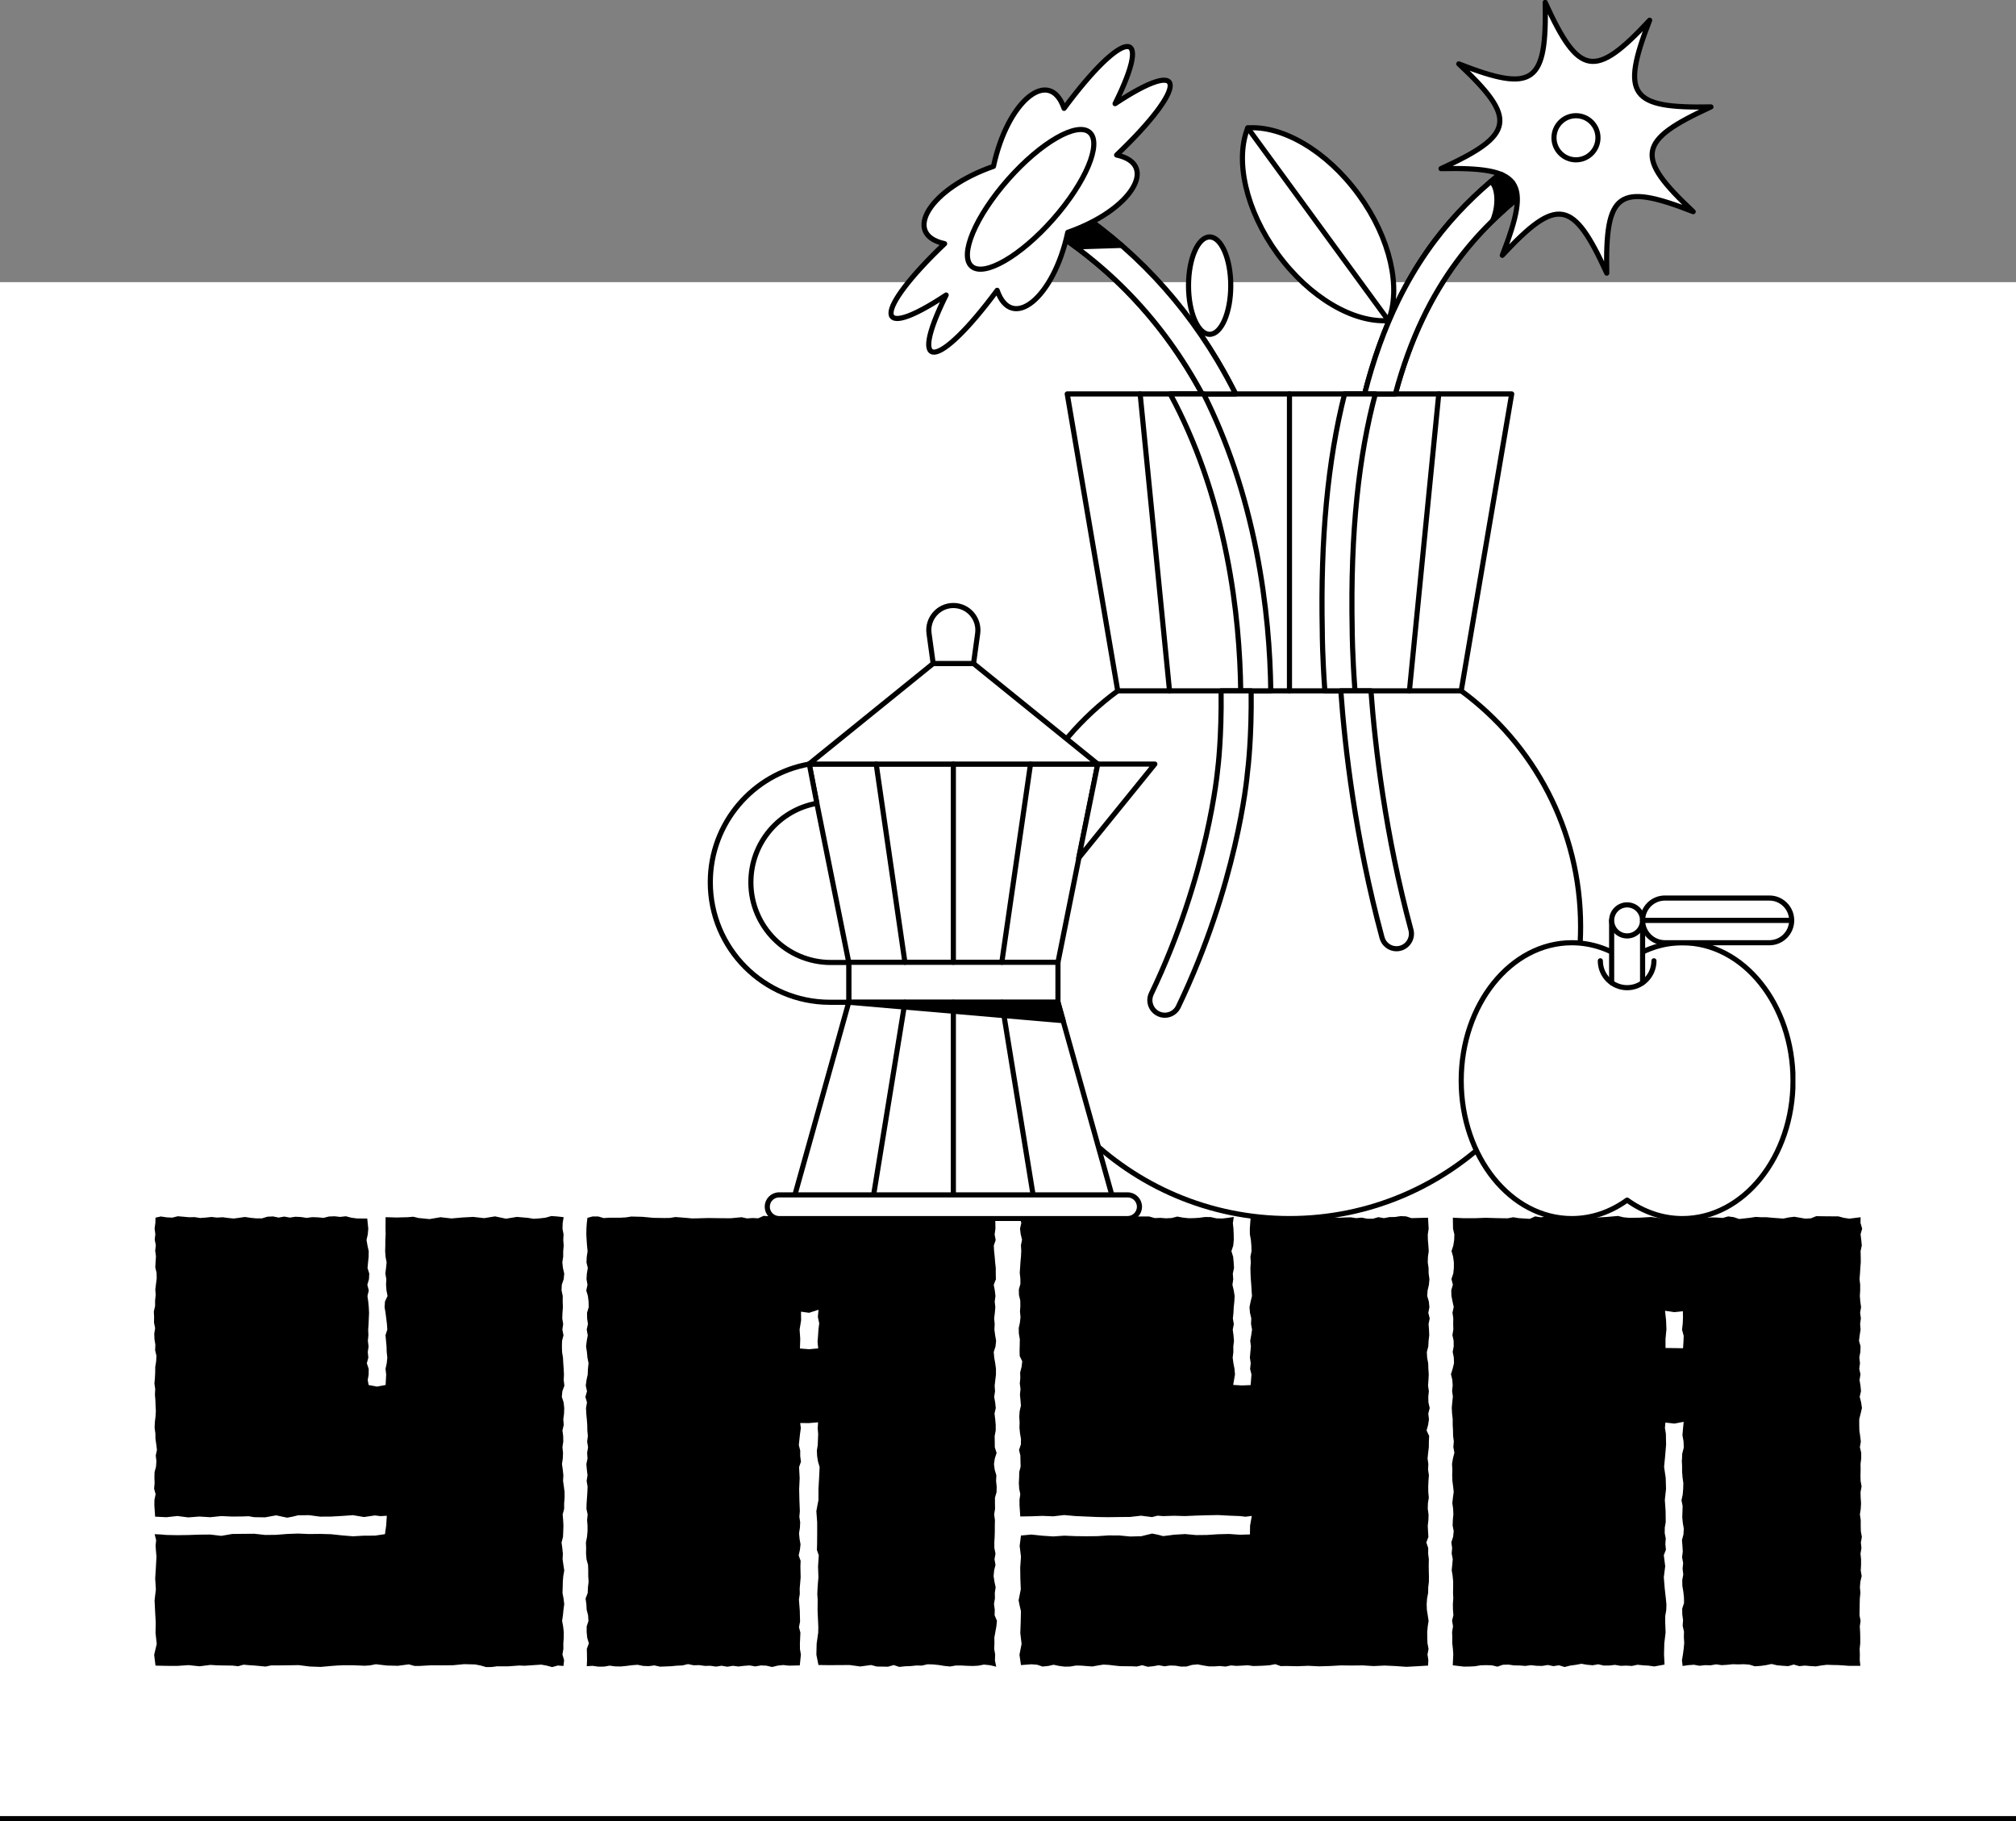 <svg xmlns="http://www.w3.org/2000/svg" width="393" height="355" viewBox="0 0 393 355" fill="none"><rect x="0" y="0" width="393" height="355" fill="#808080" stroke="none"/><rect width="393" height="300" transform="translate(0 55)" fill="white"></rect><path d="M102.88 237.386L100.754 237.205L98.628 237.554L96.508 237.102L94.376 237.446L92.251 237.205L90.119 237.319L87.993 237.506L85.867 237.265L83.741 237.632L81.609 237.422L80.562 237.169L79.484 237.265L77.346 237.319L75.166 237.259L75.154 239.524L75.178 240.602L75.118 241.698L75.112 242.789L75.082 243.879L75.16 244.969L75.365 246.066L75.256 247.156L75.118 248.246L75.31 249.33L75.256 250.421L75.335 251.517L75.551 252.619L75.051 253.68L74.967 254.794L75.154 255.884L75.292 256.975L75.425 258.065L75.503 259.167L75.148 260.257L75.353 262.45L75.383 263.54L75.503 264.643L75.389 265.727L75.154 266.823L75.28 267.908L75.172 269.968L73.504 270.281L71.86 269.974L71.685 269.01L71.866 267.908L71.872 266.817L71.51 265.733L71.805 264.643L71.697 263.546L71.848 262.462L71.715 261.36L71.817 260.276L71.775 259.185L71.848 258.089L71.944 255.92L71.89 254.812L71.787 253.728L71.631 252.637L71.89 251.535L71.607 250.439L71.926 249.355L71.986 248.258L71.649 247.174L71.751 246.072L71.86 244.987L71.878 243.885L71.643 242.813L71.45 241.704L71.697 240.608L71.793 239.518L71.589 237.524L69.583 237.506L68.487 237.361L67.415 237.078L66.319 237.205L65.229 237.084L64.133 237.126L63.055 237.392L61.953 237.289L60.869 237.253L59.767 237.398L58.683 237.229L57.593 237.175L56.503 237.337L55.407 237.139L54.317 237.337L53.233 237.114L52.131 237.163L51.053 237.494L49.951 237.488L48.855 237.386L47.759 237.217L46.663 237.373L45.579 237.518L44.489 237.416L43.405 237.271L42.303 237.337L41.207 237.217L40.117 237.337L39.021 237.416L37.931 237.247L36.841 237.271L35.751 237.169L34.655 237.078L33.571 237.349L32.475 237.289L31.349 237.12L30.307 237.349L30.289 238.367L30.138 239.488L30.283 240.578L30.162 241.644L30.373 242.704L30.253 243.807L30.403 244.885L30.331 245.957L30.271 247.035L30.524 248.108L30.548 249.186L30.409 250.27L30.277 251.348L30.349 252.415L30.235 253.487V254.583L29.988 255.649L30.042 256.734L30.024 257.818L30.241 258.89L30.072 259.974L30.114 261.053L30.289 262.125L30.241 263.215L30.5 264.281L30.439 265.366L30.265 266.432L30.253 267.522L30.199 268.6L30.102 269.678L30.259 270.757L30.199 271.847L30.289 272.919L30.325 273.997L30.385 275.076L30.313 276.154L30.186 277.226L30.138 278.31L30.289 279.395L30.307 280.461L30.463 281.533L30.596 282.623L30.361 283.708L30.488 284.786L30.415 285.876L30.132 286.936L30.102 288.021L30.138 289.099L30.042 290.183L30.337 291.255L30.108 292.334L30.09 293.412L30.241 295.635L32.439 295.743L34.571 295.508L36.703 295.779L38.846 295.61L40.99 295.743L43.122 295.52L45.26 295.616L47.404 295.592L48.476 295.55L49.542 295.737L51.685 295.767L53.823 295.376L55.967 295.833L57.045 295.635L58.105 295.369L60.255 295.345L62.393 295.629L64.537 295.616L66.675 295.496L68.812 295.345L70.956 295.707L73.088 295.394L74.178 295.532L75.407 295.46L75.28 297.381L75.045 299.044L73.094 299.333L70.95 299.339L68.806 299.46L66.675 299.285L64.537 299.056L62.399 298.996L60.267 299.02L58.123 298.929L55.979 299.008L53.835 299.176L51.704 299.201L49.566 298.966L47.416 298.984L45.272 299.008L43.14 299.375L40.99 299.122L38.852 299.14L36.709 299.213L34.571 299.243L32.433 299.201L31.337 299.104L30.144 299.05L30.439 300.219L30.325 301.327L30.5 303.447L30.385 305.568L30.253 307.688L30.385 309.82L30.132 311.935L30.235 314.061L30.355 316.187L30.319 318.308L30.554 320.44L30.054 322.56L30.313 324.669L32.439 324.717L34.595 324.723L36.739 324.572L38.889 324.801L41.032 324.53L42.11 324.602L43.188 324.633L45.326 324.663L46.416 324.789L47.476 324.488L48.56 324.584L49.632 324.651L51.77 324.855L52.83 324.633H53.926L56.064 324.608L58.22 324.572L60.363 324.843L62.513 324.922L64.663 324.729L65.741 324.651L66.813 324.602H68.963L71.113 324.693L72.185 324.614L73.263 324.398L75.407 324.651L77.563 324.705L79.707 324.422L80.778 324.729H81.862L84 324.608L86.156 324.614L88.306 324.596L90.45 324.386L92.606 324.44L93.684 324.645L94.75 324.952L95.84 324.946L96.906 324.801L99.05 324.807L101.2 324.651L102.284 324.693L105.499 324.476L106.577 324.669L107.637 324.958L108.733 324.651L109.841 324.735L109.968 323.615L109.643 322.5L109.823 321.404L109.817 320.32L109.896 319.229L109.902 318.133L109.781 317.049L109.576 315.952L109.739 314.85L109.847 313.76L109.992 312.676L109.859 311.597L109.655 310.519L109.691 309.399L109.715 308.308L109.805 307.218L109.998 306.116L109.829 305.038L109.673 303.941L109.727 302.857L109.618 301.779L109.468 300.676L109.751 299.58L109.799 298.49L109.835 297.393L109.781 296.303L109.685 295.207L109.974 294.129V293.032L110.064 291.936L110.058 290.84L109.92 289.755L109.763 288.665L109.823 287.563L109.709 286.479L109.552 285.388L109.709 284.292L109.757 283.208L109.643 282.087L109.805 281.015L109.787 279.919L109.643 278.828L109.896 277.756L109.811 276.636L109.956 275.558L109.992 274.461L109.871 273.359L109.522 272.281L109.631 271.166L110.022 270.1L109.889 269.004L109.938 267.908L109.883 266.811L109.805 265.721L109.745 264.631L109.57 263.54L109.54 262.45L109.57 261.354L109.847 260.282L109.631 259.167L109.787 258.077L109.606 256.993L109.649 255.896L109.733 254.8L109.691 253.71L109.703 252.619L109.468 251.523L109.516 250.427L109.883 249.355L109.992 248.252L109.739 247.162L109.618 246.066L109.787 244.975L109.793 243.879L109.889 242.795L109.805 241.704L109.859 240.596L109.655 239.518L109.685 238.416L109.877 237.259L108.655 237.12L107.481 237.036L106.336 237.361L105.18 237.494L104.024 237.572L102.88 237.386Z" fill="black"></path><path d="M169.822 324.554L170.924 324.849L172.02 324.861L173.116 324.88L174.224 324.56L175.308 324.922L176.416 324.801L177.518 324.759L178.62 324.645L179.716 324.663L180.812 324.41L181.914 324.44L183.01 324.554L184.106 324.729L185.208 324.843L186.304 324.651H187.406L188.502 324.705L189.604 324.741L190.707 324.681L191.809 324.47L192.983 324.59L194.205 324.873L193.952 323.657L193.995 322.488L193.808 321.404L193.856 320.308L193.838 319.211L194.031 318.127L194.229 317.049L194.344 315.934L193.892 314.868L193.916 313.754L193.766 312.657L193.952 311.573L193.928 310.471L194.091 309.399L193.862 308.326L193.694 307.218L193.796 306.116L194.061 305.038L193.868 303.935L194.061 302.851L193.844 301.767L193.832 300.664L193.898 299.568L193.928 298.49V297.393L193.952 296.303L193.802 295.189L193.977 294.111L193.958 293.032V291.936L194.272 290.852L194.29 289.755L194.175 288.665L194.229 287.569L193.91 286.497L193.766 285.394L193.928 284.292L194.278 283.214L193.928 282.123L193.916 281.027L193.898 279.931L194.103 278.841V277.738L194.007 276.654L193.868 275.546L194.115 274.467L194.001 273.377L193.808 272.293L193.971 271.19L193.898 270.1L194.151 267.914V266.805L194.007 265.721L193.814 264.637L193.718 263.54L194.061 262.468L194.181 261.366L193.995 260.269L193.85 259.179L193.904 258.083L193.802 256.993L193.934 255.902L194.031 254.818L193.91 253.716L194.055 252.625L193.928 251.535L193.718 250.439L194.139 249.367L194.115 248.258V247.168L193.995 246.084L193.91 244.987L193.79 243.891L193.73 242.789L194.097 241.717L193.892 240.62L194.049 239.53L194.037 238.446L193.983 237.325L191.833 237.584L189.677 237.645L187.539 237.295H185.389L183.239 237.133L181.089 237.205L178.945 237.241L176.801 237.151L174.652 237.337L173.568 237.205L172.508 237.512L170.352 237.404L168.202 237.373L166.058 237.693L163.908 237.476H162.812L161.758 237.096L160.68 237.331L159.596 237.217L157.458 237.289L155.308 237.482L153.165 237.271L152.105 237.133L151.015 237.145L148.853 237L147.811 237.476L146.709 237.422L145.631 237.5L144.565 237.265L142.415 237.47L140.259 237.452L138.109 237.422L135.959 237.482L134.875 237.5L133.803 237.398L131.666 237.229L130.606 237.404L129.516 237.422L127.366 237.386L125.222 237.187L123.066 237.133L121.994 237.301L120.916 237.361H118.772L117.682 237.434L116.622 237.12H115.52L114.514 237.386L114.388 238.422L114.316 239.524L114.298 240.614L114.358 241.711L114.436 242.801L114.545 243.891L114.382 244.981L114.328 246.078L114.587 247.15L114.4 248.264L114.334 249.343L114.527 250.445L114.286 251.547L114.605 252.619L114.737 253.71L114.761 254.806L114.436 255.89L114.454 256.987L114.611 258.083L114.376 259.161L114.575 260.288L114.382 261.36L114.25 262.45L114.412 263.534L114.514 264.631L114.731 265.727L114.611 266.829L114.569 267.926L114.334 269.004L114.189 270.094L114.43 271.19L114.117 272.287L114.424 273.371L114.237 274.473L114.292 275.558L114.394 276.648L114.478 277.738L114.496 278.828L114.593 279.919L114.46 281.015L114.635 282.117L114.454 283.202L114.533 284.292L114.304 285.388L114.4 286.479L114.533 287.575L114.358 288.665L114.545 289.755L114.502 290.846L114.43 291.942L114.352 293.026L114.322 294.123L114.557 295.207L114.448 296.309L114.533 297.399V298.49L114.43 299.586L114.219 300.67L114.262 301.767L114.243 302.863L114.34 303.971L114.635 305.044L114.671 306.134V307.224L114.743 308.326L114.611 309.417L114.569 310.513L114.153 311.591L114.304 312.688L114.364 313.778L114.641 314.856L114.713 315.958L114.364 317.043V318.145L114.472 319.241L114.792 320.332L114.394 321.41L114.424 322.518L114.436 323.669L114.388 324.783L115.502 324.711L116.658 324.873L117.778 324.861L118.838 324.675L119.904 324.819L121.018 324.837L122.108 324.729L123.198 324.59L124.3 324.506L125.384 324.729L126.474 324.771L127.57 324.627L128.654 324.873L129.75 324.831L130.853 324.783L131.943 324.681L133.027 324.633L134.123 324.374L135.213 324.602L136.309 324.572L137.399 324.723L138.495 324.705L139.585 324.861L140.675 324.693L141.783 324.886L142.867 324.705L143.951 324.843L145.047 324.711L146.143 324.633L147.233 324.825L148.329 324.633L149.419 324.681L150.515 324.94L151.599 324.669L152.689 324.554L153.791 324.675L155.911 324.627L156.127 322.53L155.947 321.458L155.935 320.386L156.031 318.235L155.754 317.175L155.965 316.085L155.911 313.934L155.742 311.784L155.911 310.706L155.893 309.628L156.079 307.483L156.031 305.339L156.073 304.242L155.694 303.182L155.935 302.104L156.055 301.032L155.868 299.966L155.766 298.881L155.935 297.809L155.989 296.731L155.826 295.659L155.923 294.58L155.838 292.43L155.79 290.279L155.887 288.129L155.772 285.973L156.139 284.918L155.995 283.828V282.75L155.724 281.678L155.953 279.527L156.115 278.377L155.989 277.383L157.687 277.395L159.476 277.244L159.403 278.413L159.494 279.527L159.41 281.678L159.241 282.744L159.289 283.822L159.464 284.894L159.777 285.967L159.674 288.123L159.548 290.273V292.418L159.337 293.484L159.139 294.568L159.301 296.725V298.875L159.283 301.026L159.247 302.116L159.614 303.17L159.47 305.327L159.542 307.483L159.446 308.567L159.373 309.628L159.325 310.718L159.397 311.79L159.379 313.934L159.524 317.169L159.5 318.247L159.199 320.386L159.145 322.542L159.548 324.548L161.481 324.578L165.63 324.554L167.708 324.837L169.78 324.554H169.822ZM155.875 259.167L156.17 257.348L156.146 255.679L157.735 255.896L159.566 255.294L159.434 256.697L159.699 257.95L159.548 259.167L159.47 260.378L159.373 261.559L159.5 262.83L157.729 262.998L155.941 262.854L156.001 260.974L155.875 259.155V259.167Z" fill="black"></path><path d="M250.759 324.741L252.885 324.789L255.005 324.705L257.131 324.807L259.263 324.747L261.382 324.627L263.514 324.651L265.634 324.627L267.772 324.759L269.898 324.657L272.029 324.753L274.161 324.904L276.287 324.789L278.389 324.663L278.443 323.572L278.274 322.5L278.485 321.416L278.274 320.314L278.232 319.229L278.22 318.127L278.323 317.025L278.491 315.952L278.329 314.874L278.154 313.772L278.118 312.676L278.196 311.585L278.401 310.495L278.419 309.411L278.551 308.326L278.557 307.224L278.527 306.128L278.515 305.038L278.539 303.935L278.407 302.851L278.419 301.755L278.046 300.664L278.455 299.592L278.383 298.484L278.329 297.393L278.455 296.303L278.485 295.213L278.329 294.117L278.359 293.014L278.533 291.936L278.431 290.852L278.419 289.761L278.467 288.659L278.551 287.563L278.389 286.473L278.443 285.382L278.292 284.298L278.401 283.202L278.533 282.111L278.545 281.015L278.6 279.895L278.1 278.834L278.401 277.738L278.563 276.654L278.431 275.552L278.708 274.461L278.461 273.377L278.431 272.281L278.545 271.184L278.383 270.094L278.467 268.998L278.521 267.908L278.449 266.817L278.413 265.727L278.208 264.649L278.148 263.54L278.431 262.456L278.491 261.354L278.618 260.269L278.569 259.173L278.485 258.083L278.708 256.987L278.437 255.896L278.648 254.8L278.539 253.698L278.22 252.619L278.298 251.523L278.551 250.445L278.654 249.355L278.503 248.252L278.485 247.15L278.329 246.066L278.365 244.969L278.521 243.879L278.449 242.795L278.353 241.704L278.335 240.608L278.503 239.518L278.383 237.361L276.251 237.416L275.161 237.446L274.101 237.096L273.017 237.054L271.939 237.223L270.849 237.241L269.777 237.446L268.699 237.253L267.621 237.566L266.543 237.56L265.459 237.343L264.369 237.446L263.297 237.283L262.207 237.313L261.135 237.367L260.063 237.307L258.973 237.373L257.896 237.259L256.818 237.151L255.728 237.392L254.65 237.331L253.554 237.163L252.488 237.452L251.404 237.277L250.326 237.398L249.242 237.386L248.164 237.44L247.08 237.554L246.002 237.295L243.798 237.283L243.641 239.512L243.653 240.614L243.846 241.698L243.942 242.789L243.972 243.879L243.756 244.981L243.834 246.06L243.756 247.144L243.78 248.246L243.834 249.33L243.918 250.421L243.984 251.511L244.063 252.619L243.798 253.71L243.575 254.794L243.671 255.89L243.924 256.969L243.876 258.077L244.075 259.167L243.912 260.263L243.719 261.354L243.852 262.45L243.749 263.54L243.653 264.625L243.816 265.721L243.695 266.835L243.96 267.908L243.804 269.986L242.124 270.058L240.395 269.956L240.75 267.914L240.654 266.817L240.443 265.733L240.299 264.649L240.431 263.546L240.419 262.45L240.552 261.366L240.455 260.263L240.311 259.179L240.522 258.107L240.335 256.993L240.449 255.908L240.504 254.818L240.618 253.728L240.684 252.625L240.504 251.523L240.251 250.445L240.407 249.361L240.323 248.252L240.558 247.162L240.492 246.066L240.389 244.969L240.052 243.885L240.407 242.801L240.516 241.704L240.498 240.614L240.449 239.518L240.335 238.416L240.51 237.211L239.317 237.398L238.209 237.518L237.113 237.482L236.029 237.241L234.927 237.223L233.849 237.367L232.759 237.446L231.663 237.458L230.567 237.337L229.489 237.139L228.411 237.422L227.303 237.476L226.213 237.392L225.111 237.434L224.033 237.126L222.937 237.12H221.847L220.751 237.108L219.661 237.078L218.565 237.012L217.475 237.139L216.385 237.199L215.301 237.434L214.199 237.554L213.097 237.506L212.001 237.476L210.923 237.217L209.821 237.066L208.743 237.44L207.641 237.428L206.569 237.205L205.455 237.361L204.371 237.367L203.281 237.41L202.191 237.56L201.095 237.361L199.993 237.452L198.806 237.223L199.089 238.404L198.842 239.494L198.975 240.572L199.24 241.644L199.023 242.723L199.083 243.807L199.035 244.885L198.933 245.963L198.788 248.114L198.909 249.192L198.921 250.27L198.614 251.342L198.638 252.427L198.891 253.499L198.909 254.583L198.836 255.649L198.939 256.74L198.818 257.818L198.59 258.89L198.62 259.98L198.806 261.047L198.788 262.131L198.758 263.203L198.776 264.311L199.276 265.36L199.144 266.462L198.867 267.522L198.903 268.6L198.8 269.678L198.939 270.757L198.83 271.841L198.933 272.919L199.017 273.997L198.77 275.07L198.698 276.154L198.764 277.238L198.734 278.316L198.842 279.395L199.029 280.473L199.011 281.563L198.65 282.629L198.909 283.708L198.933 284.792L198.963 285.864L198.692 286.93L198.668 288.015L198.614 289.099L198.68 290.177L198.897 291.255L198.74 292.34L198.746 293.418L198.891 295.598L201.053 295.562L203.202 295.484L205.328 295.568L207.46 295.321L209.604 295.514L211.748 295.61L213.886 295.701L216.024 295.737L218.161 295.707L220.305 295.689L222.443 295.448L224.587 295.719L225.641 295.442L226.737 295.526L228.869 295.46L231.013 295.52L233.151 295.424L235.294 295.363L237.432 295.321L239.576 295.436L241.714 295.52L242.798 295.647L244.027 295.49L243.689 297.387L243.665 299.098L241.708 299.158L239.564 299.008L237.432 299.062L235.294 299.201L233.157 299.225L231.019 299.026L228.887 299.152L227.827 299.291L226.743 299.423L225.683 299.146L224.599 298.929L222.473 299.448L220.317 299.502L218.173 299.297L216.042 299.291L213.898 299.435L211.754 299.454L209.61 299.429L207.472 299.339L205.322 299.49L203.178 299.345L201.053 299.122L199.029 299.309L198.77 301.333L199.029 303.447L198.879 305.568L198.909 307.688L198.993 309.814L198.565 311.935L198.782 313.025L199.023 314.061L198.975 316.193L198.897 318.308L199.15 320.44L198.734 322.554L199.029 324.566L201.077 324.41L202.167 324.494L203.233 324.849L204.323 324.741L205.395 324.5L206.46 324.729L207.538 324.867L208.622 324.849L209.712 324.657L210.784 324.669L211.868 324.759L212.952 324.837L214.03 324.639L215.102 324.47L216.186 324.53L217.264 324.663L218.336 324.771L219.42 324.789L220.51 324.795L221.594 324.843L222.672 324.59L223.744 324.898L224.828 324.783L225.906 324.596L227.002 324.801L228.074 324.651L229.152 324.681L230.218 324.861L231.314 324.843L232.374 324.53L233.476 324.428L234.56 324.639L235.638 324.813L236.722 324.819L237.8 324.747L238.902 324.855L239.968 324.633L241.04 324.723L242.117 324.669L243.214 324.602L244.291 324.747L245.363 324.723L246.435 324.675L247.513 324.596L248.597 324.386L249.669 324.765L250.759 324.741Z" fill="black"></path><path d="M327.849 284.647L327.909 285.762V286.87L327.999 287.984L328.15 289.093L328.12 290.219L328.029 291.322L327.788 292.436L328.011 293.538L327.981 294.653L327.939 295.761L328.053 296.875L328.24 297.984L328.174 299.098L327.885 300.2L327.975 301.321L328.041 302.435L327.903 303.544L328.114 304.664L328.005 305.772L328.138 306.887L327.939 308.001L327.957 309.116L328.144 310.224L328.27 311.338L328.288 312.459L327.927 313.561L327.945 314.681L328.096 315.796L328.017 316.91L328.276 318.013L328.252 319.127L328.324 320.241L328.222 321.356L328.077 322.464L327.879 323.633L328.011 324.741L329.065 324.584L330.221 324.5L331.305 324.699L332.383 324.578L333.467 324.608L334.545 324.422L335.623 324.578L336.707 324.512L337.779 324.398L338.863 324.428L339.947 324.398L341.025 324.476L342.085 324.801L343.181 324.729L344.259 324.578L345.349 324.349L346.433 324.608L347.511 324.699L348.595 324.771L349.667 324.458L350.751 324.771L351.841 324.663L352.919 324.759L354.003 324.819L355.075 324.633L356.153 324.506L357.243 324.548L358.321 324.566L359.411 324.633L360.483 324.717H362.657L362.542 323.566L362.56 322.488L362.524 321.398L362.638 320.308V319.211L362.614 318.127L362.548 317.037L362.705 315.946L362.494 314.856L362.53 312.67L362.554 311.579L362.669 310.483L362.572 309.399L362.663 308.302L362.916 307.218L362.735 306.122L362.795 305.031V303.941L362.687 302.851L362.867 301.755L362.759 300.664L362.952 299.58L362.753 298.484L362.729 297.387V296.291L362.572 295.201L362.735 294.117L362.795 293.026L362.717 291.924L362.693 290.84L362.897 289.743L362.705 288.653L362.681 287.557L362.711 286.46L362.693 285.37L362.825 284.274V283.178L362.566 282.093L362.753 280.991L362.62 279.901L362.464 278.816L362.44 277.726V276.63L362.711 275.552L362.97 274.455L362.807 273.353L362.53 272.269L362.783 271.172L362.681 270.082L362.5 268.998L362.681 267.889L362.446 266.805L362.59 265.721L362.458 264.607L362.657 263.528L362.699 262.432L362.392 261.342L362.536 260.239L362.699 259.155L362.614 258.071L362.759 256.975L362.614 255.884L362.801 254.782L362.645 253.698L362.56 252.607L362.626 251.517V250.421L362.5 249.33L362.59 248.234L362.651 247.144L362.741 246.06L362.729 244.957L362.705 243.861L362.94 242.765L362.831 241.68L362.699 240.584L363.012 239.5L362.687 238.379L362.711 237.271L361.627 237.404L360.513 237.548L359.435 237.386L358.375 237.102L356.219 237.09L354.063 237.06L353.015 237.482L351.925 237.542L349.781 237.175L348.703 237.307L347.637 237.53L345.487 237.373L344.409 237.271H343.332L342.254 237.205L341.188 237.373L339.038 237.614L337.978 237.253L336.888 237.108L335.822 237.41L334.738 237.331L333.672 237.307L332.588 237.367L330.444 237.169L328.288 237.042L327.216 237.355L326.144 237.482H323.994L322.923 237.367L321.851 237.223L319.701 237.355L317.551 237.386L316.473 237.277L315.401 237.018L313.251 237.211L311.107 237.337L310.029 237.307L308.951 237.247L306.807 237.229L304.657 237.319L302.501 237.47L301.442 237.157L300.358 237.277L299.262 237.102L298.214 237.584L296.064 237.446L294.98 237.271L293.92 237.476L292.836 237.464L291.77 237.44L289.62 237.379L287.47 237.458H285.326L283.219 237.361L283.255 239.512L283.514 240.602L283.478 241.704L283.303 242.807L282.96 243.873L283.267 244.945L283.417 246.048V247.156L283.303 248.24L282.942 249.312L283.225 250.415L282.911 251.505L282.942 252.601L283.158 253.692L283.393 254.776L283.146 255.866L283.303 256.962L283.285 258.047L283.315 259.143L283.134 260.239L283.369 261.33L283.387 262.426L283.188 263.516L283.405 264.607L283.447 265.709L283.182 266.793L282.851 267.871L283.116 268.968L283.188 270.058L283.074 271.154L283.225 272.245L283.104 273.335L283.008 274.425L283.068 275.515L283.188 276.606V277.696L283.249 278.786L283.267 279.883L283.411 280.973L283.315 282.069L283.52 283.172L283.243 284.262L283.056 285.346L283.122 286.43L283.092 287.533L283.128 288.623L283.267 289.713L283.387 290.804L283.237 291.9L283.116 292.99L283.273 294.086L283.321 295.177L283.219 296.267L283.176 297.357L283.387 298.454L283.273 299.556L282.924 300.628L283.08 301.724L282.99 302.821L283.201 303.905L283.104 304.995L282.996 306.08L283.176 307.17L283.279 308.254V309.363L283.255 310.453L283.303 311.543L283.225 312.639L283.237 313.724L283.327 314.826L283.068 315.904L283.255 317.001L283.074 318.097L283.11 319.187L283.098 320.277L283.225 321.368L283.303 322.458L283.201 324.608L285.35 324.861L286.44 324.849L287.53 324.795L288.614 324.608L289.716 324.578L290.812 324.608L291.909 324.873L292.98 324.5L294.083 324.476L295.167 324.627L296.263 324.645L297.359 324.729L298.449 324.584L299.539 324.705L300.629 324.729L301.731 324.548L302.815 324.771L303.917 324.608L305.007 324.94L306.097 324.663L307.187 324.518L308.277 324.313L309.373 324.5L310.463 324.602L311.559 324.41L312.643 324.657L313.745 324.645L314.829 324.524L315.931 324.711L317.021 324.669L318.117 324.735L319.201 324.5L320.303 324.608L321.393 324.675L322.489 324.831L324.488 324.464L324.386 322.488L324.44 320.338L324.693 318.193L324.609 316.043L324.627 314.952L324.813 313.892L324.856 312.808L324.759 311.736L324.518 309.597L324.344 307.441L324.615 305.291L324.344 303.14L324.753 302.08L324.645 300.99L324.723 299.893L324.518 298.833L324.536 297.743L324.717 296.677L324.693 294.526L324.542 292.376L324.777 290.219L324.711 288.063L324.398 285.918L324.609 283.768L324.789 281.617L324.747 279.467L324.561 278.335L324.657 277.298L326.385 277.491L328.216 277.142L328.083 278.509L327.975 279.75L328.192 280.961L328.234 282.178L327.933 283.37L327.885 284.593L327.849 284.647ZM324.856 259.173L324.783 257.354L324.585 255.499L326.349 255.77L328.059 255.589L328.083 256.788L328.035 257.956L327.897 259.197L328.222 260.39L328.174 261.577L328.09 262.805L326.349 262.775L324.675 262.757V260.992L324.85 259.167L324.856 259.173Z" fill="black"></path><g clip-path="url(#clip0_131_42841)"><path d="M237.128 197.892C236.705 197.892 236.273 197.798 235.866 197.602C234.412 196.904 233.8 195.156 234.496 193.698C245.631 170.418 247.414 150.138 247.43 149.936C247.433 149.886 247.439 149.836 247.446 149.789C247.47 149.605 249.863 130.849 245.376 108.351C239.424 78.484 224.824 56.506 201.983 43.024C200.594 42.205 200.131 40.41 200.948 39.018C201.765 37.625 203.555 37.161 204.944 37.98C218.372 45.906 229.27 56.789 237.339 70.33C243.764 81.11 248.406 93.579 251.137 107.385C255.676 130.316 253.436 148.973 253.24 150.49C253.1 152.11 251.155 172.409 239.756 196.231C239.256 197.281 238.209 197.892 237.125 197.892H237.128Z" fill="white" stroke="black" stroke-linecap="round" stroke-linejoin="round"></path><path d="M273.021 184.934C271.735 184.934 270.557 184.074 270.206 182.772C261.784 151.553 261.672 124.574 261.672 123.007C261.113 95.794 264.679 74.726 272.577 58.59C279.483 44.479 288.605 36.559 296.618 30.671C297.916 29.714 299.743 29.998 300.697 31.3C301.651 32.602 301.368 34.434 300.07 35.391C282.488 48.315 266.372 67.862 267.51 122.916C267.51 122.938 267.51 122.96 267.51 122.982C267.51 123.253 267.562 150.546 275.842 181.242C276.262 182.803 275.342 184.407 273.789 184.831C273.534 184.9 273.276 184.934 273.024 184.934H273.021Z" fill="white" stroke="black" stroke-linecap="round" stroke-linejoin="round"></path><path d="M284.849 134.662L294.692 76.786H208.047L217.89 134.662C203.782 145.016 194.616 161.741 194.616 180.616C194.616 212.05 220.024 237.53 251.37 237.53C282.715 237.53 308.123 212.05 308.123 180.616C308.123 161.741 298.957 145.016 284.849 134.662Z" fill="white" stroke="black" stroke-linecap="round" stroke-linejoin="round"></path><path d="M217.89 134.662H284.849" stroke="black" stroke-linecap="round" stroke-linejoin="round"></path><path d="M237.342 70.33C229.274 56.789 218.375 45.903 204.947 37.98C203.558 37.161 201.769 37.625 200.951 39.018C200.134 40.41 200.597 42.205 201.986 43.024C215.836 51.2 226.648 62.504 234.347 76.789H240.872C239.762 74.574 238.585 72.421 237.339 70.33H237.342Z" fill="white" stroke="black" stroke-linecap="round" stroke-linejoin="round"></path><path d="M300.066 35.388C301.365 34.431 301.648 32.602 300.694 31.297C299.74 29.995 297.916 29.711 296.615 30.668C288.602 36.556 279.48 44.479 272.574 58.587C269.889 64.068 267.708 70.121 266.018 76.789H272.011C277.874 54.948 288.658 43.772 300.063 35.388H300.066Z" fill="white" stroke="black" stroke-linecap="round" stroke-linejoin="round"></path><path d="M241.869 134.662H247.728C247.632 127.235 246.964 117.744 244.913 107.385C242.711 96.252 239.265 85.996 234.645 76.786H228.121C233.12 86.061 236.811 96.592 239.153 108.348C241.132 118.271 241.769 127.465 241.866 134.659L241.869 134.662Z" fill="white" stroke="black" stroke-linecap="round" stroke-linejoin="round"></path><path d="M237.392 149.789C237.385 149.839 237.379 149.889 237.376 149.936C237.361 150.138 235.577 170.418 224.442 193.698C223.746 195.156 224.358 196.904 225.812 197.602C226.219 197.798 226.648 197.892 227.074 197.892C228.161 197.892 229.205 197.278 229.705 196.231C241.101 172.409 243.049 152.11 243.189 150.49C243.295 149.658 244.015 143.676 243.9 134.662H238.041C238.162 143.779 237.41 149.683 237.395 149.789H237.392Z" fill="white" stroke="black" stroke-linecap="round" stroke-linejoin="round"></path><path d="M257.767 123.004C257.767 123.599 257.782 127.877 258.267 134.662H264.142C263.611 127.481 263.601 123.088 263.601 122.979C263.601 122.957 263.601 122.935 263.601 122.913C263.2 103.571 264.934 88.616 268.109 76.786H262.116C258.829 89.747 257.397 105.036 257.767 123.004Z" fill="white" stroke="black" stroke-linecap="round" stroke-linejoin="round"></path><path d="M269.414 182.772C269.765 184.077 270.943 184.934 272.229 184.934C272.481 184.934 272.739 184.9 272.993 184.831C274.55 184.41 275.47 182.803 275.047 181.242C270.064 162.766 268.06 145.524 267.255 134.662H261.38C262.169 145.714 264.198 163.426 269.414 182.768V182.772Z" fill="white" stroke="black" stroke-linecap="round" stroke-linejoin="round"></path><path d="M251.369 76.789V134.662" stroke="black" stroke-linecap="round" stroke-linejoin="round"></path><path d="M280.475 76.789L274.752 134.662" stroke="black" stroke-linecap="round" stroke-linejoin="round"></path><path d="M222.261 76.789L227.987 134.662" stroke="black" stroke-linecap="round" stroke-linejoin="round"></path><path d="M264.838 37.911C258.577 29.343 249.962 24.439 243.233 24.932C240.738 31.219 242.804 40.937 249.061 49.505C255.321 58.073 263.937 62.977 270.666 62.485C273.161 56.197 271.095 46.48 264.838 37.911Z" fill="white" stroke="black" stroke-linecap="round" stroke-linejoin="round"></path><path d="M333.534 20.838C319.208 27.399 318.59 30.515 330.07 41.258C315.439 35.541 312.907 37.45 313.221 53.241C306.678 38.874 303.571 38.254 292.859 49.767C298.56 35.095 296.655 32.556 280.91 32.87C295.235 26.309 295.854 23.193 284.374 12.45C299.004 18.168 301.536 16.258 301.222 0.467C307.765 14.834 310.872 15.454 321.585 3.941C315.884 18.613 317.788 21.152 333.534 20.838Z" fill="white" stroke="black" stroke-linecap="round" stroke-linejoin="round"></path><path d="M307.222 31.154C309.589 31.154 311.509 29.229 311.509 26.854C311.509 24.479 309.589 22.554 307.222 22.554C304.854 22.554 302.934 24.479 302.934 26.854C302.934 29.229 304.854 31.154 307.222 31.154Z" fill="white" stroke="black" stroke-linecap="round" stroke-linejoin="round"></path><path d="M243.233 24.932L270.669 62.485" stroke="black" stroke-linecap="round" stroke-linejoin="round"></path><path d="M235.807 65.167C238.081 65.167 239.924 60.918 239.924 55.677C239.924 50.436 238.081 46.187 235.807 46.187C233.534 46.187 231.691 50.436 231.691 55.677C231.691 60.918 233.534 65.167 235.807 65.167Z" fill="white" stroke="black" stroke-linecap="round" stroke-linejoin="round"></path><path d="M209.685 48.122L218.639 47.838L212.704 43.358L208.109 45.476L207.852 46.573L209.685 48.122Z" fill="black" stroke="black" stroke-linecap="round" stroke-linejoin="round"></path><path d="M217.374 20.208C231.684 10.733 231.628 16.893 217.672 30.216C226.067 32.02 220.556 40.99 208.15 45.286C205.4 58.157 197.189 64.728 194.386 56.59C182.888 72.097 176.798 72.897 184.444 57.506C170.134 66.981 170.19 60.821 184.146 47.498C175.751 45.694 181.263 36.724 193.669 32.428C196.418 19.557 204.63 12.986 207.432 21.124C218.931 5.618 225.02 4.817 217.374 20.208Z" fill="white" stroke="black" stroke-linecap="round" stroke-linejoin="round"></path><path d="M205.286 42.746C211.645 35.543 214.839 27.963 212.42 25.815C210.001 23.667 202.885 27.765 196.526 34.968C190.166 42.172 186.972 49.752 189.391 51.9C191.81 54.048 198.927 49.95 205.286 42.746Z" fill="white" stroke="black" stroke-linecap="round" stroke-linejoin="round"></path><path d="M290.587 35.413C291.69 35.899 292.479 39.398 290.985 43.002L294.396 39.712L295.543 38.609L294.894 35.65L292.694 34.011L290.591 35.41L290.587 35.413Z" fill="black" stroke="black" stroke-linecap="round" stroke-linejoin="round"></path><path d="M165.455 187.573L157.704 148.935H213.994L206.239 187.573H165.455Z" fill="white" stroke="black" stroke-linecap="round" stroke-linejoin="round"></path><path d="M218.017 237.486L206.239 195.365H165.455L153.68 237.486H218.017Z" fill="white" stroke="black" stroke-linecap="round" stroke-linejoin="round"></path><path d="M213.994 148.935H225.126L210.281 167.252L213.994 148.935Z" fill="white" stroke="black" stroke-linecap="round" stroke-linejoin="round"></path><path d="M157.704 148.935L181.912 129.338H189.782L213.994 148.935H157.704Z" fill="white" stroke="black" stroke-linecap="round" stroke-linejoin="round"></path><path d="M185.849 118.028C182.947 118.028 180.713 120.598 181.108 123.48L181.912 129.335H189.782L190.587 123.48C190.981 120.598 188.751 118.028 185.846 118.028H185.849Z" fill="white" stroke="black" stroke-linecap="round" stroke-linejoin="round"></path><path d="M206.239 187.573H165.455V195.365H206.239V187.573Z" fill="white" stroke="black" stroke-linecap="round" stroke-linejoin="round"></path><path d="M165.455 187.61H161.963C153.354 187.61 146.376 180.612 146.376 171.979C146.376 164.277 151.928 157.877 159.239 156.584L157.772 148.935C146.805 150.845 138.466 160.435 138.466 171.979C138.466 184.896 148.908 195.368 161.789 195.368H165.459V187.613L165.455 187.61Z" fill="white" stroke="black" stroke-linecap="round" stroke-linejoin="round"></path><path d="M165.455 195.365H206.239L207.243 198.951L165.455 195.365Z" fill="black" stroke="black" stroke-linecap="round" stroke-linejoin="round"></path><path d="M185.849 148.935V187.573" stroke="black" stroke-linecap="round" stroke-linejoin="round"></path><path d="M170.805 148.935L176.404 187.573" stroke="black" stroke-linecap="round" stroke-linejoin="round"></path><path d="M200.889 148.935L195.294 187.573" stroke="black" stroke-linecap="round" stroke-linejoin="round"></path><path d="M185.849 237.486V195.365" stroke="black" stroke-linecap="round" stroke-linejoin="round"></path><path d="M169.563 237.486L176.404 195.365" stroke="black" stroke-linecap="round" stroke-linejoin="round"></path><path d="M202.132 237.486L195.294 195.365" stroke="black" stroke-linecap="round" stroke-linejoin="round"></path><path d="M219.819 232.912H151.875C150.602 232.912 149.57 233.946 149.57 235.222C149.57 236.498 150.602 237.533 151.875 237.533H219.819C221.093 237.533 222.125 236.498 222.125 235.222C222.125 233.946 221.093 232.912 219.819 232.912Z" fill="white" stroke="black" stroke-linecap="round" stroke-linejoin="round"></path><path d="M332.142 218.343C337.511 218.343 341.863 214.362 341.863 209.451C341.863 204.54 337.511 200.559 332.142 200.559C326.773 200.559 322.42 204.54 322.42 209.451C322.42 214.362 326.773 218.343 332.142 218.343Z" fill="white" stroke="black" stroke-linecap="round" stroke-linejoin="round"></path><path d="M327.972 183.762C324.042 183.762 320.364 185.08 317.192 187.367C314.019 185.077 310.341 183.762 306.411 183.762C294.502 183.762 284.849 195.798 284.849 210.647C284.849 225.497 294.502 237.533 306.411 237.533C310.341 237.533 314.019 236.215 317.192 233.928C320.364 236.218 324.042 237.533 327.972 237.533C339.881 237.533 349.534 225.497 349.534 210.647C349.534 195.798 339.881 183.762 327.972 183.762Z" fill="white" stroke="black" stroke-linecap="round" stroke-linejoin="round"></path><path d="M314.175 191.53V179.407H320.208V191.53" fill="white"></path><path d="M314.175 191.53V179.407H320.208V191.53" stroke="black" stroke-linecap="round" stroke-linejoin="round"></path><path d="M317.192 182.432C318.858 182.432 320.208 181.078 320.208 179.407C320.208 177.736 318.858 176.381 317.192 176.381C315.525 176.381 314.175 177.736 314.175 179.407C314.175 181.078 315.525 182.432 317.192 182.432Z" fill="white" stroke="black" stroke-linecap="round" stroke-linejoin="round"></path><path d="M322.42 187.283C322.42 190.178 320.081 192.524 317.195 192.524C314.308 192.524 311.969 190.178 311.969 187.283" stroke="black" stroke-linecap="round" stroke-linejoin="round"></path><path d="M344.926 175.051H324.552C322.153 175.051 320.208 177.001 320.208 179.407C320.208 181.812 322.153 183.762 324.552 183.762H344.926C347.325 183.762 349.27 181.812 349.27 179.407C349.27 177.001 347.325 175.051 344.926 175.051Z" fill="white" stroke="black" stroke-linecap="round" stroke-linejoin="round"></path><path d="M320.208 179.407H349.27" stroke="black" stroke-linecap="round" stroke-linejoin="round"></path></g><line x1="4.37114e-08" y1="354.5" x2="393" y2="354.5" stroke="black"></line><defs><clipPath id="clip0_131_42841"><rect width="212" height="238" fill="white" transform="translate(138)"></rect></clipPath></defs></svg>